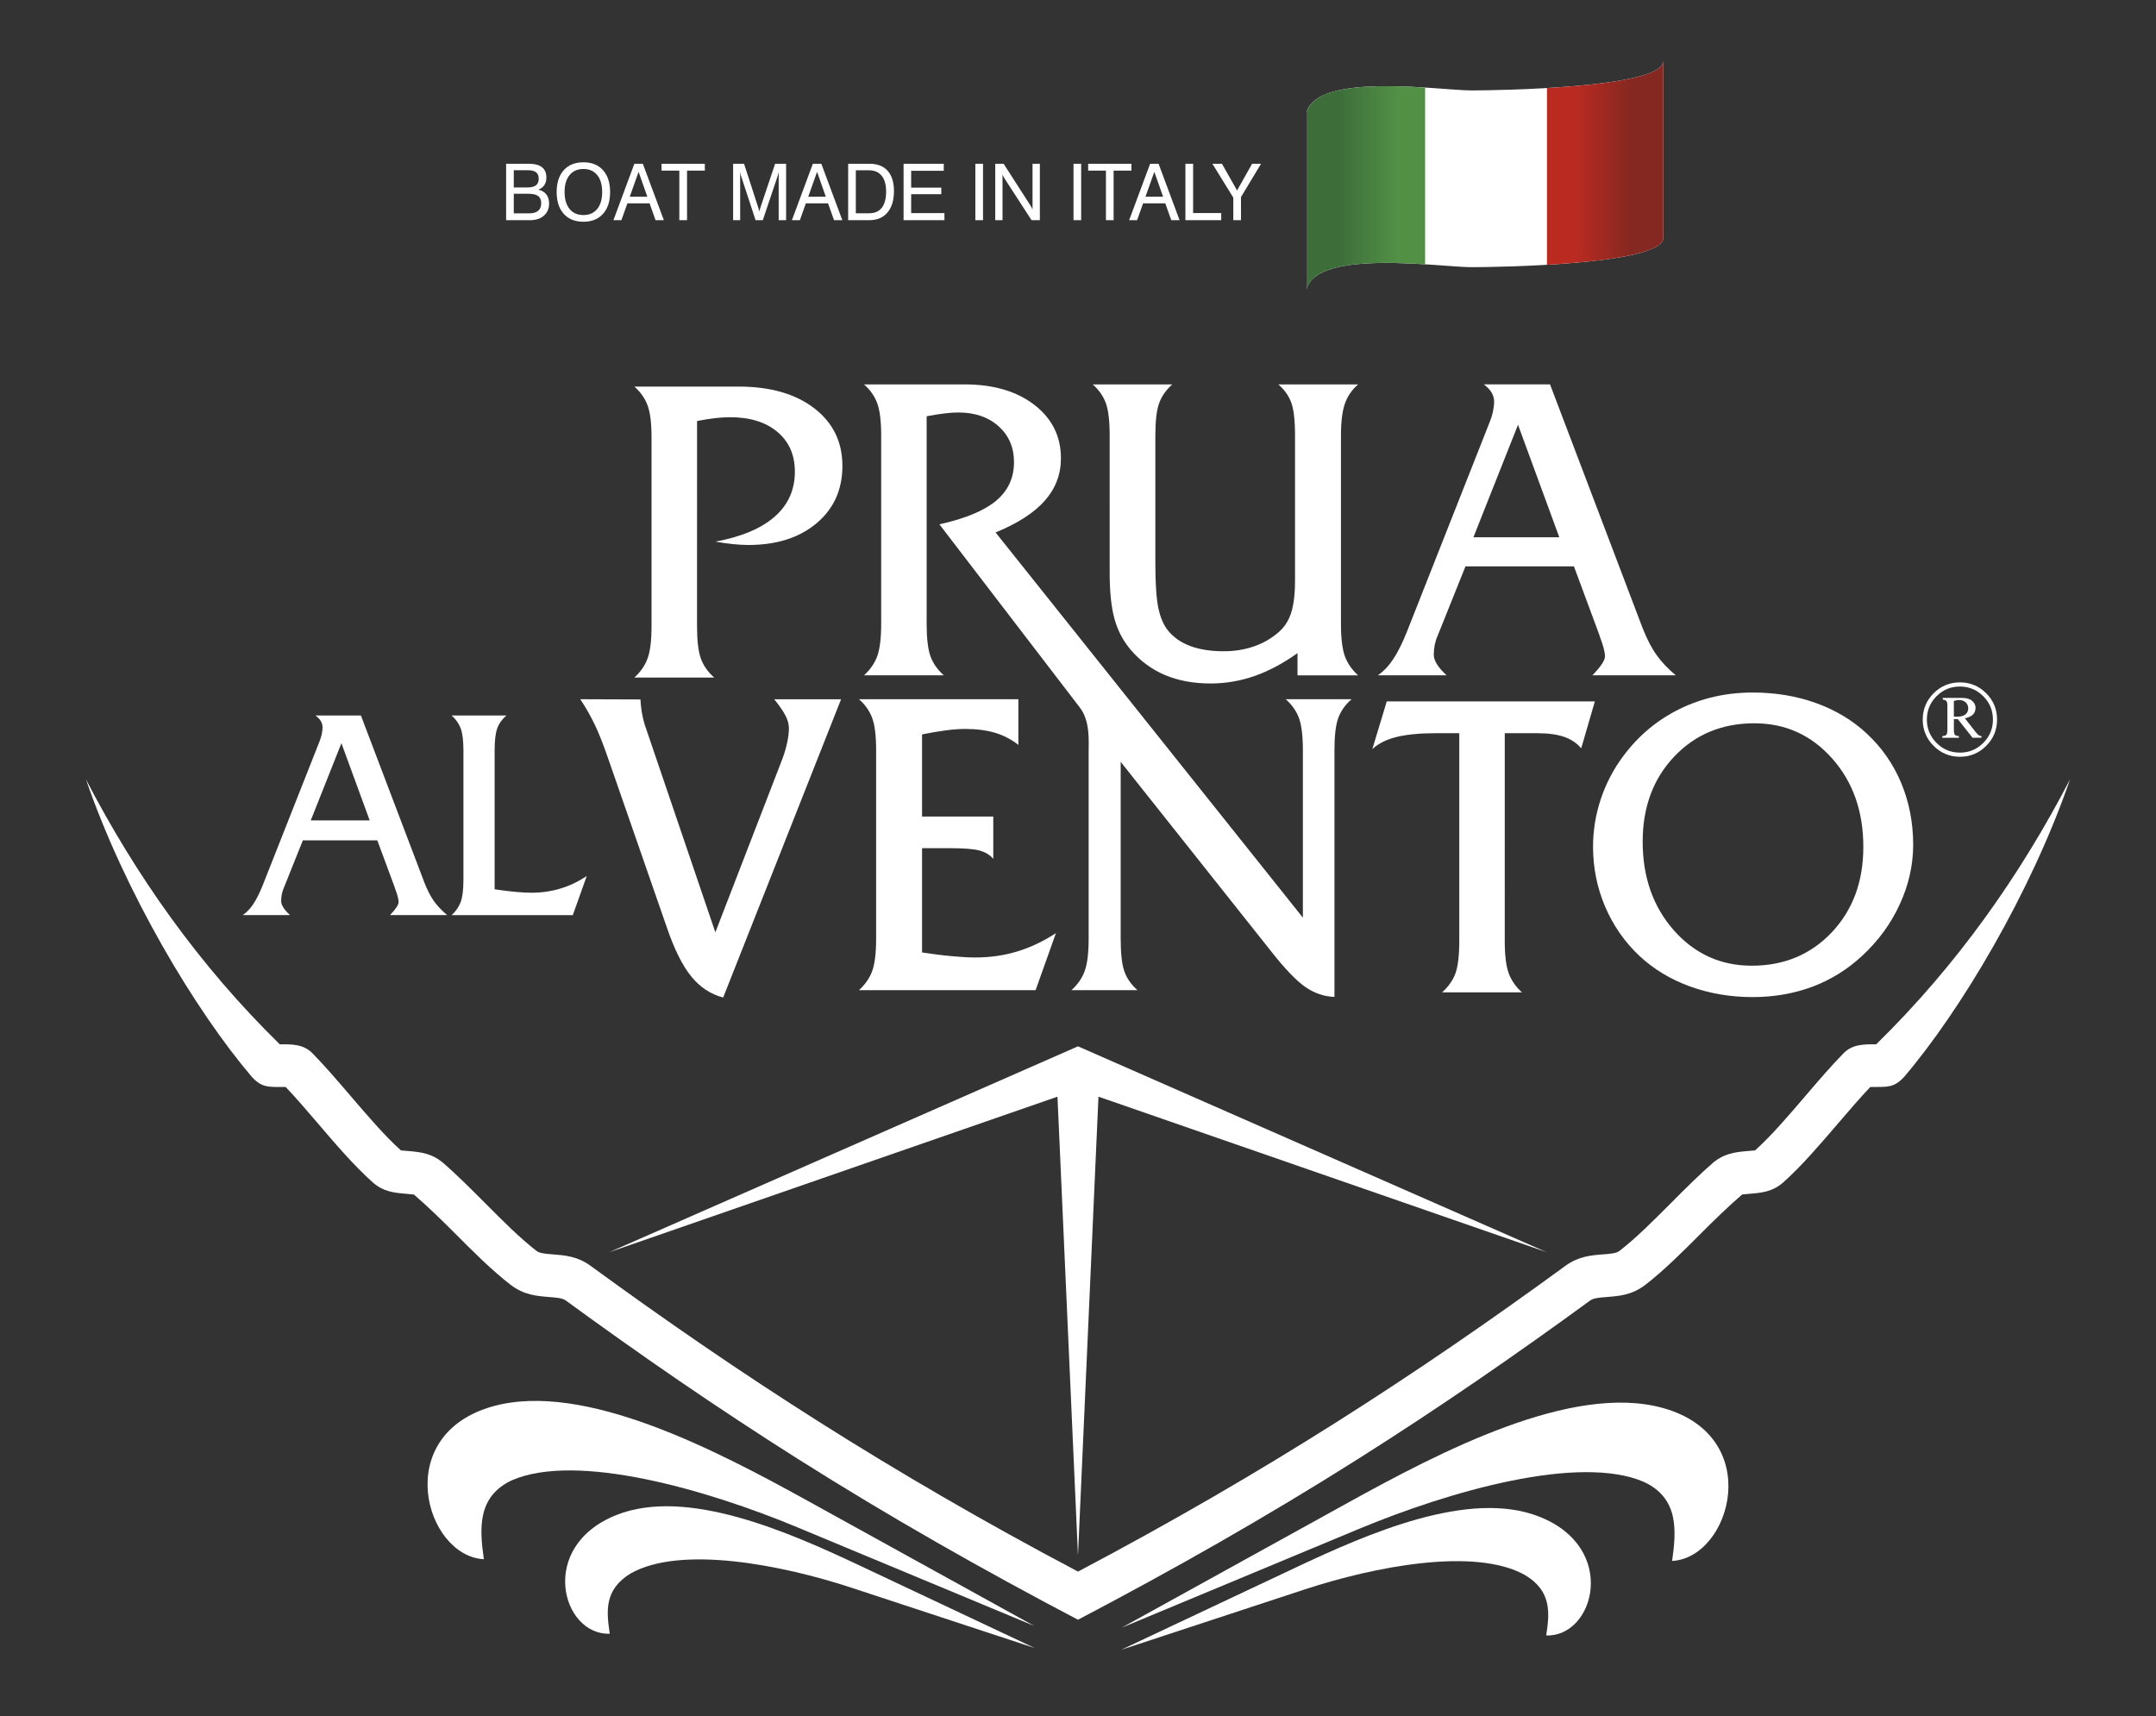 <?xml version="1.0" encoding="UTF-8"?>
<!-- Generator: Adobe Illustrator 16.0.0, SVG Export Plug-In . SVG Version: 6.00 Build 0)  -->
<!DOCTYPE svg PUBLIC "-//W3C//DTD SVG 1.1//EN" "http://www.w3.org/Graphics/SVG/1.1/DTD/svg11.dtd">
<svg version="1.1" id="Livello_1" xmlns="http://www.w3.org/2000/svg" xmlns:xlink="http://www.w3.org/1999/xlink" x="0px" y="0px" width="157.559px" height="125.439px" viewBox="0 0 157.559 125.439" enable-background="new 0 0 157.559 125.439" xml:space="preserve">
<rect x="0" y="0" width="157.559" height="125.439" fill="#333333" stroke="none"/>
<path fill="#FFFFFF" d="M128.208,52.863c-2.369,0-4.321,0.811-5.859,2.435c-1.536,1.621-2.303,3.695-2.303,6.215  c0,2.606,0.763,4.766,2.282,6.485c1.521,1.719,3.418,2.582,5.697,2.582c2.356,0,4.306-0.817,5.843-2.441  c1.535-1.63,2.303-3.708,2.303-6.239c0-2.604-0.761-4.761-2.282-6.47C132.367,53.721,130.477,52.863,128.208,52.863 M128.087,72.874  c-1.624,0-3.151-0.26-4.589-0.779c-1.431-0.521-2.662-1.27-3.695-2.236c-1.087-1.024-1.917-2.227-2.507-3.604  c-0.584-1.386-0.878-2.838-0.878-4.36c0-1.19,0.188-2.351,0.559-3.473c0.373-1.125,0.915-2.171,1.63-3.137  c1.113-1.504,2.487-2.656,4.13-3.464c1.636-0.805,3.418-1.207,5.352-1.207c1.651,0,3.198,0.255,4.631,0.772  c1.43,0.519,2.665,1.26,3.7,2.226c1.1,1.023,1.941,2.23,2.521,3.622c0.58,1.396,0.872,2.896,0.872,4.511  c0,1.479-0.328,2.932-0.98,4.348c-0.652,1.423-1.569,2.675-2.753,3.769c-1.062,0.988-2.273,1.74-3.626,2.252  C131.092,72.617,129.641,72.874,128.087,72.874z"/>
<path fill="#FFFFFF" d="M109.966,68.758c0,1.072,0.099,1.864,0.292,2.385c0.193,0.511,0.512,0.977,0.962,1.383h-5.832  c0.46-0.407,0.783-0.872,0.974-1.383c0.187-0.521,0.281-1.312,0.281-2.385V53.587h-1.714c-1.187,0-2.143,0.096-2.881,0.278  c-0.735,0.182-1.32,0.479-1.761,0.888l1.057-3.489h15.207l-0.997,3.427c-0.315-0.375-0.733-0.658-1.244-0.835  c-0.518-0.18-1.171-0.268-1.955-0.268h-2.388L109.966,68.758L109.966,68.758L109.966,68.758z"/>
<path fill="#FFFFFF" d="M98.775,51.103c-0.46,0.396-0.783,0.852-0.973,1.363c-0.188,0.507-0.281,1.301-0.281,2.372v18.021  c-0.749-0.021-1.454-0.261-2.123-0.72c-0.664-0.462-1.504-1.334-2.512-2.619L81.899,55.681V68.6c0,1.111,0.095,1.922,0.277,2.419  c0.182,0.5,0.499,0.949,0.945,1.347h-4.817c0.45-0.407,0.768-0.867,0.961-1.383c0.192-0.519,0.292-1.312,0.292-2.382V54.994  c0-0.792,0.129-2.32-0.669-3.316L68.651,38.321c1.886-0.418,3.266-0.992,4.14-1.719c0.873-0.732,1.312-1.672,1.312-2.828  c0-1.071-0.376-1.944-1.123-2.618c-0.753-0.674-1.735-1.009-2.946-1.009c-0.277,0-0.613,0.021-0.999,0.067  c-0.387,0.048-0.825,0.114-1.316,0.209v15.165c0,1.072,0.094,1.865,0.282,2.385c0.188,0.511,0.512,0.977,0.972,1.384h-5.832  c0.45-0.408,0.77-0.873,0.962-1.384c0.193-0.52,0.293-1.312,0.293-2.385V31.831c0-1.072-0.1-1.859-0.293-2.372  c-0.192-0.514-0.512-0.967-0.962-1.364h7.363c2.104,0,3.799,0.502,5.091,1.499c1.29,0.998,1.938,2.301,1.938,3.903  c0,1.166-0.387,2.189-1.165,3.079c-0.773,0.888-1.977,1.667-3.612,2.34l22.458,28.152v-12.23c0-1.07-0.1-1.863-0.291-2.372  c-0.195-0.513-0.515-0.968-0.964-1.363L98.775,51.103L98.775,51.103z"/>
<path fill="#FFFFFF" d="M62.774,72.366c0.448-0.407,0.769-0.872,0.961-1.383c0.193-0.519,0.292-1.312,0.292-2.382V54.838  c0-1.07-0.098-1.859-0.292-2.372c-0.192-0.513-0.513-0.968-0.961-1.363h11.648v3.339c-0.522-0.408-1.093-0.705-1.714-0.889  c-0.622-0.184-1.343-0.276-2.158-0.276c-0.418,0-0.889,0.031-1.406,0.1c-0.522,0.066-1.107,0.168-1.761,0.298v6.004h5.205v3.091  c-0.245-0.289-0.575-0.487-0.993-0.604c-0.419-0.12-1.185-0.177-2.301-0.177h-1.911v7.623c0.805,0.122,1.537,0.216,2.188,0.272  c0.655,0.062,1.22,0.095,1.7,0.095c1.082,0,2.101-0.146,3.062-0.438c0.962-0.29,1.901-0.738,2.833-1.341l-1.484,4.166H62.774  L62.774,72.366z"/>
<path fill="#FFFFFF" d="M52.849,72.905c-0.91-0.236-1.688-0.749-2.332-1.537c-0.642-0.792-1.232-1.975-1.771-3.546l-4.302-12.386  c-0.35-1.02-0.68-1.851-0.987-2.492c-0.313-0.645-0.663-1.261-1.049-1.84l4.394,0.016c0.02,0.344,0.058,0.669,0.105,0.962  c0.053,0.298,0.119,0.58,0.198,0.846l5.173,15.213l4.897-12.672c0.146-0.387,0.261-0.778,0.345-1.171  c0.088-0.392,0.132-0.752,0.132-1.082c0-0.281-0.078-0.59-0.247-0.908c-0.162-0.325-0.438-0.722-0.824-1.202h4.885L52.849,72.905z"/>
<path fill="#FFFFFF" d="M33.005,66.883c0.308-0.278,0.527-0.6,0.66-0.951c0.133-0.354,0.202-0.898,0.202-1.634v-9.438  c0-0.736-0.068-1.28-0.202-1.629c-0.132-0.353-0.352-0.663-0.66-0.937h4.002c-0.316,0.272-0.539,0.583-0.667,0.937  c-0.129,0.349-0.193,0.894-0.193,1.629v10.136c0.565,0.082,1.076,0.147,1.524,0.188c0.448,0.042,0.834,0.062,1.165,0.062  c0.735,0,1.435-0.099,2.101-0.3c0.667-0.196,1.312-0.505,1.942-0.918l-1.019,2.857L33.005,66.883L33.005,66.883z"/>
<path fill="#FFFFFF" d="M22.711,59.959h4.306l-2.067-5.64L22.711,59.959z M20.736,64.907c-0.063,0.146-0.111,0.3-0.143,0.459  c-0.027,0.154-0.047,0.318-0.047,0.485c0,0.142,0.05,0.296,0.155,0.463c0.1,0.17,0.264,0.355,0.487,0.566h-3.445  c0.285-0.196,0.544-0.465,0.771-0.81c0.229-0.34,0.461-0.812,0.7-1.406l4.109-10.408c0.081-0.197,0.146-0.39,0.186-0.577  c0.042-0.19,0.062-0.358,0.062-0.506c0-0.17-0.041-0.322-0.121-0.462c-0.079-0.14-0.213-0.278-0.396-0.42h3.32l4.645,12.227  c0.217,0.553,0.451,1.001,0.697,1.349c0.249,0.344,0.571,0.685,0.961,1.014h-4.18l0.054-0.052c0.383-0.406,0.576-0.704,0.576-0.896  c0-0.222-0.085-0.552-0.255-0.985c-0.019-0.07-0.035-0.121-0.049-0.156l-1.251-3.375h-5.439L20.736,64.907z"/>
<path fill="#FFFFFF" d="M107.676,39.266h6.276l-3.016-8.221L107.676,39.266z M105.056,46.479c-0.096,0.214-0.163,0.438-0.21,0.668  c-0.043,0.225-0.067,0.466-0.067,0.711c0,0.203,0.071,0.428,0.224,0.674c0.146,0.246,0.386,0.516,0.71,0.825h-5.022  c0.418-0.288,0.795-0.681,1.125-1.182c0.333-0.496,0.673-1.182,1.019-2.05l5.988-15.17c0.12-0.288,0.216-0.568,0.272-0.84  c0.062-0.277,0.094-0.522,0.094-0.737c0-0.246-0.058-0.471-0.178-0.674c-0.114-0.205-0.309-0.408-0.574-0.611h4.838l6.769,17.82  c0.318,0.805,0.658,1.459,1.021,1.965c0.36,0.507,0.829,0.999,1.399,1.48h-6.095l0.08-0.079c0.558-0.592,0.841-1.023,0.841-1.301  c0-0.323-0.126-0.806-0.371-1.438c-0.025-0.105-0.055-0.179-0.074-0.229l-1.823-4.917h-7.926L105.056,46.479z"/>
<path fill="#FFFFFF" d="M94.821,49.358v-1.625c-1.04,0.747-2.083,1.301-3.134,1.672c-1.052,0.366-2.123,0.548-3.215,0.548  c-1.25,0-2.353-0.206-3.324-0.611c-0.967-0.407-1.805-1.021-2.508-1.84c-0.553-0.644-0.946-1.391-1.186-2.241  c-0.242-0.854-0.361-1.997-0.361-3.434V31.83c0-1.072-0.093-1.864-0.282-2.372c-0.188-0.514-0.506-0.967-0.957-1.364h5.817  c-0.451,0.397-0.769,0.852-0.958,1.364c-0.187,0.507-0.281,1.3-0.281,2.372v9.339c0,1.458,0.072,2.539,0.214,3.244  c0.143,0.7,0.381,1.265,0.723,1.685c0.407,0.5,0.952,0.871,1.626,1.122c0.679,0.253,1.494,0.378,2.438,0.378  c0.779,0,1.5-0.115,2.175-0.345c0.673-0.229,1.265-0.564,1.777-1.002c0.448-0.367,0.768-0.843,0.962-1.433  c0.193-0.585,0.292-1.384,0.292-2.394V31.831c0-1.114-0.093-1.918-0.278-2.415c-0.181-0.491-0.494-0.936-0.943-1.321h5.832  c-0.45,0.386-0.77,0.852-0.962,1.396c-0.191,0.539-0.292,1.317-0.292,2.341v13.76c0,1.072,0.101,1.865,0.292,2.385  c0.192,0.511,0.512,0.977,0.962,1.384L94.821,49.358L94.821,49.358z"/>
<path fill="#FFFFFF" d="M50.938,45.749c0,1.078,0.095,1.866,0.281,2.384c0.188,0.519,0.513,0.978,0.973,1.385h-5.833  c0.45-0.408,0.77-0.866,0.962-1.385c0.194-0.518,0.293-1.306,0.293-2.384V31.99c0-1.072-0.099-1.859-0.293-2.372  c-0.192-0.512-0.512-0.967-0.962-1.364h7.609c2.314,0,4.161,0.527,5.535,1.584s2.059,2.46,2.059,4.218  c0,1.729-0.626,3.12-1.881,4.181c-1.259,1.061-2.921,1.594-4.99,1.594c-0.351,0-0.727-0.021-1.129-0.063  c-0.402-0.042-0.825-0.1-1.274-0.183c1.907-0.354,3.35-0.967,4.333-1.83c0.978-0.861,1.467-1.96,1.467-3.28  c0-1.229-0.427-2.195-1.28-2.911c-0.852-0.717-2.006-1.071-3.463-1.071c-0.32,0-0.675,0.02-1.083,0.067  c-0.403,0.048-0.842,0.114-1.322,0.21L50.938,45.749L50.938,45.749L50.938,45.749z"/>
<path fill="#FFFFFF" d="M78.778,118.381c6.971-3.658,13.812-7.542,20.47-11.752c5.99-3.787,11.544-7.624,16.972-11.588  c0.238-0.174,0.714-0.21,1.186-0.246c0.935-0.072,1.865-0.145,2.842-0.896c1.371-1.06,2.739-2.432,4.09-3.785  c1.005-1.01,2.041-2.007,2.974-2.809c-0.038,0,0.273-0.028,0.584-0.058c0.826-0.067,1.654-0.14,2.438-0.843  c1.352-1.213,2.673-2.758,3.974-4.277c0.812-0.945,1.611-1.882,2.373-2.684c1.282,0,1.724,0.059,2.457-0.719  c4.148-4.864,9.291-13.488,12.139-21.763c-3.632,7.003-8.263,13.587-14.164,19.363c-0.9,0-1.759-0.021-2.433,0.702  c-0.9,0.923-1.816,1.991-2.74,3.071c-1.242,1.455-2.509,2.936-3.682,3.983c-0.004,0.005-0.309,0.023-0.618,0.052  c-0.923,0.078-1.646,0.204-2.394,0.8c-1.021,0.878-2.065,1.922-3.115,2.979c-1.281,1.285-2.579,2.587-3.787,3.519  c-0.226,0.175-0.696,0.211-1.168,0.246c-0.906,0.07-1.819,0.14-2.784,0.846c-5.339,3.898-10.828,7.691-16.802,11.468  c-5.759,3.641-11.938,7.243-18.81,10.873c-6.871-3.63-13.05-7.232-18.809-10.873c-5.972-3.776-11.463-7.57-16.802-11.468  c-0.966-0.706-1.877-0.774-2.784-0.846c-0.472-0.035-0.941-0.07-1.169-0.246c-1.209-0.932-2.506-2.233-3.785-3.519  c-1.054-1.057-2.096-2.102-3.116-2.979c-0.748-0.596-1.471-0.722-2.393-0.8c-0.312-0.026-0.616-0.047-0.62-0.052  c-1.173-1.049-2.439-2.531-3.684-3.983c-0.925-1.08-1.837-2.148-2.739-3.071c-0.674-0.725-1.532-0.702-2.433-0.702  C14.544,70.55,9.913,63.966,6.281,56.963c2.85,8.274,7.99,16.897,12.141,21.763c0.732,0.777,1.176,0.719,2.458,0.719  c0.76,0.802,1.562,1.737,2.372,2.684c1.299,1.52,2.622,3.064,3.977,4.277c0.783,0.703,1.611,0.773,2.437,0.843  c0.309,0.028,0.623,0.058,0.583,0.058c0.934,0.801,1.968,1.799,2.974,2.809c1.35,1.354,2.72,2.727,4.091,3.785  c0.977,0.75,1.907,0.82,2.841,0.896c0.474,0.036,0.946,0.071,1.185,0.246c5.429,3.964,10.98,7.801,16.973,11.588  C64.968,110.839,71.808,114.722,78.778,118.381"/>
<polygon fill="#FFFFFF" points="78.778,76.476 78.789,76.485 78.786,76.476 113.023,91.516 80.275,80.152 78.778,113.689   77.28,80.152 44.534,91.516 78.771,76.476 78.769,76.485 "/>
<path fill="#FFFFFF" d="M121.556,17.373c0,1.995-12.28,2.154-14.034,2.154c-2.231,0-11.242-1.356-12.041,1.596V8.204  c0.799-2.95,9.81-1.595,12.041-1.595c1.753,0,14.034-0.159,14.034-2.153V17.373z"/>
<g>
	<g>
		<g>
			<defs>
				<path id="SVGID_1_" d="M121.556,17.373c0,1.213-4.547,1.747-8.505,1.979V6.435c3.958-0.231,8.505-0.767,8.505-1.979V17.373z"/>
			</defs>
			<clipPath id="SVGID_2_">
				<use xlink:href="#SVGID_1_" overflow="visible"/>
			</clipPath>
			
				<linearGradient id="SVGID_3_" gradientUnits="userSpaceOnUse" x1="-374.432" y1="13.036" x2="-374.172" y2="13.036" gradientTransform="matrix(-16.329 0 0 -28.6 -5994.78 384.748)">
				<stop offset="0" style="stop-color:#842821"/>
				<stop offset="1" style="stop-color:#BA2A21"/>
			</linearGradient>
			<rect x="113.05" y="4.456" clip-path="url(#SVGID_2_)" fill="url(#SVGID_3_)" width="8.505" height="14.897"/>
		</g>
	</g>
</g>
<g>
	<g>
		<g>
			<defs>
				<path id="SVGID_4_" d="M104.146,19.316c-3.472-0.215-8.102-0.271-8.665,1.805V8.204c0.563-2.077,5.193-2.02,8.665-1.803V19.316z      "/>
			</defs>
			<clipPath id="SVGID_5_">
				<use xlink:href="#SVGID_4_" overflow="visible"/>
			</clipPath>
			
				<linearGradient id="SVGID_6_" gradientUnits="userSpaceOnUse" x1="-357.081" y1="48.57" x2="-356.821" y2="48.57" gradientTransform="matrix(16.635 0 0 28.788 6037.845 -1384.571)">
				<stop offset="0" style="stop-color:#3D6D39"/>
				<stop offset="1" style="stop-color:#529046"/>
			</linearGradient>
			<rect x="95.48" y="6.127" clip-path="url(#SVGID_5_)" fill="url(#SVGID_6_)" width="8.666" height="14.996"/>
		</g>
	</g>
</g>
<path fill="#FFFFFF" d="M75.579,118.833l-17.315-7.21c-6.651-2.771-16.13-5.488-20.855-3.435c-2.546,1.192-2.364,3.55-2.049,5.771  c-4.31-0.231-6.825-9.113,0.69-11.184c6.64-1.829,16.258,3.206,22.978,6.917L75.579,118.833z"/>
<path fill="#FFFFFF" d="M75.609,120.446l-13.383-4.404c-5.14-1.69-12.466-3.104-16.118-1.055c-1.967,1.18-1.791,2.786-1.547,4.415  c-3.509,0.132-5.31-6.382,0.499-8.68c5.131-2.03,12.565,1.246,17.757,3.694L75.609,120.446z"/>
<path fill="#FFFFFF" d="M81.977,118.96l17.316-7.21c6.65-2.77,16.132-5.489,20.854-3.437c2.547,1.194,2.365,3.551,2.049,5.772  c4.31-0.23,6.826-9.111-0.689-11.184c-6.639-1.83-16.258,3.206-22.979,6.917L81.977,118.96z"/>
<path fill="#FFFFFF" d="M81.948,120.573l13.385-4.402c5.14-1.69,12.465-3.105,16.115-1.055c1.969,1.179,1.793,2.784,1.549,4.413  c3.508,0.134,5.311-6.381-0.498-8.678c-5.134-2.031-12.566,1.247-17.759,3.692L81.948,120.573z"/>
<path fill="#FFFFFF" d="M90.69,16.091h-0.561v-1.649l-1.526-2.47h0.699l1.103,1.95l1.095-1.95h0.654l-1.464,2.432V16.091z   M86.629,16.091v-4.121h0.563v3.601h2.055v0.521H86.629L86.629,16.091z M82.518,16.091l1.532-4.122h0.618l1.535,4.122h-0.608  l-0.437-1.23h-1.621l-0.439,1.23H82.518z M83.711,14.378h1.287l-0.641-1.818L83.711,14.378z M80.821,16.091v-3.621h-1.3v-0.5h3.162  v0.5h-1.301v3.621H80.821z M78.451,16.091v-4.121h0.56v4.122L78.451,16.091L78.451,16.091z M72.732,16.091v-4.121h0.613l1.924,2.993  c0.045,0.066,0.081,0.127,0.113,0.186c0.031,0.057,0.056,0.111,0.075,0.161v-3.341h0.535v4.122h-0.608l-1.966-3.034  c-0.03-0.049-0.06-0.098-0.083-0.146c-0.026-0.05-0.05-0.103-0.072-0.159v3.341L72.732,16.091L72.732,16.091z M71.278,16.091v-4.121  h0.561v4.122L71.278,16.091L71.278,16.091z M66.033,16.091v-4.121h2.938v0.513h-2.384v1.23h2.203v0.48h-2.203v1.382h2.432v0.515  L66.033,16.091L66.033,16.091z M61.983,16.091v-4.121h1.569c0.575,0,1.015,0.174,1.32,0.516c0.305,0.343,0.458,0.839,0.458,1.486  c0,0.668-0.159,1.188-0.476,1.562c-0.314,0.371-0.757,0.558-1.324,0.558H61.983L61.983,16.091z M63.505,12.446h-0.962v3.142h0.962  c0.413,0,0.724-0.133,0.935-0.4c0.211-0.27,0.316-0.662,0.316-1.188c0-0.5-0.106-0.886-0.322-1.15  C64.22,12.579,63.907,12.446,63.505,12.446z M57.873,16.091l1.529-4.122h0.62l1.535,4.122H60.95l-0.437-1.23h-1.621l-0.438,1.23  H57.873z M59.065,14.378h1.284l-0.638-1.818L59.065,14.378z M54.091,12.58v3.511h-0.515v-4.121h0.8l1.021,3.153  c0.028,0.09,0.053,0.159,0.065,0.209c0.014,0.05,0.023,0.092,0.032,0.13c0.016-0.068,0.029-0.131,0.045-0.185  c0.015-0.055,0.03-0.106,0.048-0.155l1.058-3.153h0.803v4.122h-0.543V12.58c-0.013,0.061-0.026,0.119-0.045,0.181  c-0.017,0.06-0.033,0.12-0.054,0.179l-1.06,3.151h-0.529l-1.034-3.151c-0.02-0.051-0.035-0.108-0.051-0.166  C54.118,12.711,54.104,12.649,54.091,12.58z M49.645,16.091v-3.621h-1.301v-0.5h3.164v0.5h-1.3v3.621H49.645z M44.829,16.091  l1.53-4.122h0.618l1.537,4.122h-0.607l-0.437-1.23H45.85l-0.439,1.23H44.829z M46.021,14.378h1.285l-0.638-1.818L46.021,14.378z   M40.68,14.033c0-0.68,0.174-1.212,0.52-1.596c0.346-0.382,0.823-0.575,1.438-0.575c0.61,0,1.086,0.19,1.429,0.575  c0.346,0.382,0.519,0.915,0.519,1.596s-0.173,1.214-0.519,1.597c-0.343,0.384-0.819,0.576-1.429,0.576  c-0.614,0-1.092-0.191-1.438-0.576C40.854,15.247,40.68,14.714,40.68,14.033z M41.259,14.033c0,0.529,0.122,0.941,0.365,1.24  c0.245,0.298,0.581,0.444,1.014,0.444c0.428,0,0.763-0.147,1.006-0.444c0.241-0.298,0.362-0.711,0.362-1.24  s-0.121-0.941-0.362-1.238c-0.243-0.297-0.578-0.444-1.006-0.444c-0.432,0-0.769,0.147-1.014,0.444  C41.381,13.091,41.259,13.504,41.259,14.033z M37.546,15.592h1.136c0.286,0,0.5-0.062,0.65-0.188c0.146-0.126,0.22-0.31,0.22-0.549  s-0.076-0.417-0.225-0.526c-0.15-0.112-0.386-0.168-0.708-0.168h-1.072L37.546,15.592L37.546,15.592z M37.546,13.702h0.979  c0.291,0,0.503-0.052,0.641-0.156c0.137-0.104,0.204-0.269,0.204-0.489c0-0.209-0.064-0.364-0.196-0.466  c-0.13-0.101-0.331-0.151-0.603-0.151h-1.025V13.702z M36.987,16.091v-4.121h1.661c0.428,0,0.748,0.083,0.962,0.253  c0.212,0.167,0.319,0.418,0.319,0.752c0,0.214-0.049,0.397-0.146,0.548c-0.099,0.147-0.246,0.265-0.443,0.345  c0.249,0.046,0.44,0.157,0.579,0.332c0.14,0.173,0.208,0.394,0.208,0.661c0,0.377-0.124,0.676-0.375,0.896  c-0.25,0.224-0.589,0.335-1.02,0.335H36.987z"/>
<path fill="#FFFFFF" d="M142.788,52.374c0.089,0.005,0.151,0.008,0.196,0.008c0.299,0,0.517-0.057,0.651-0.168  c0.137-0.112,0.202-0.262,0.202-0.445c0-0.174-0.061-0.316-0.18-0.433c-0.124-0.113-0.29-0.173-0.501-0.173  c-0.104,0-0.224,0.022-0.37,0.069L142.788,52.374L142.788,52.374z M141.978,51.006h1.39c0.335,0,0.586,0.071,0.751,0.213  c0.167,0.143,0.253,0.316,0.253,0.522c0,0.187-0.062,0.345-0.185,0.476c-0.122,0.13-0.32,0.222-0.595,0.279l0.774,0.991  c0.098,0.125,0.181,0.21,0.246,0.253c0.046,0.027,0.109,0.049,0.191,0.058v0.122h-0.65l-1.079-1.362h-0.286v0.753  c0,0.206,0.023,0.335,0.07,0.39c0.05,0.055,0.146,0.089,0.294,0.098v0.122h-1.209v-0.122c0.15-0.009,0.25-0.044,0.298-0.1  c0.049-0.059,0.073-0.181,0.073-0.373v-1.747c0-0.169-0.023-0.283-0.073-0.34c-0.048-0.059-0.137-0.096-0.263-0.106L141.978,51.006  L141.978,51.006z M145.642,52.592c0-0.667-0.233-1.235-0.707-1.708c-0.471-0.471-1.039-0.708-1.704-0.708  c-0.67,0-1.239,0.237-1.71,0.708c-0.47,0.473-0.706,1.041-0.706,1.708c0,0.665,0.236,1.235,0.706,1.706  c0.472,0.474,1.04,0.709,1.71,0.709c0.665,0,1.233-0.235,1.704-0.709C145.408,53.827,145.642,53.257,145.642,52.592z   M145.944,52.592c0,0.75-0.265,1.392-0.795,1.921c-0.528,0.532-1.168,0.797-1.918,0.797c-0.751,0-1.392-0.265-1.924-0.797  c-0.529-0.53-0.795-1.171-0.795-1.921c0-0.751,0.267-1.393,0.795-1.923c0.533-0.53,1.173-0.796,1.924-0.796  c0.75,0,1.391,0.266,1.918,0.796C145.68,51.199,145.944,51.84,145.944,52.592z"/>
</svg>